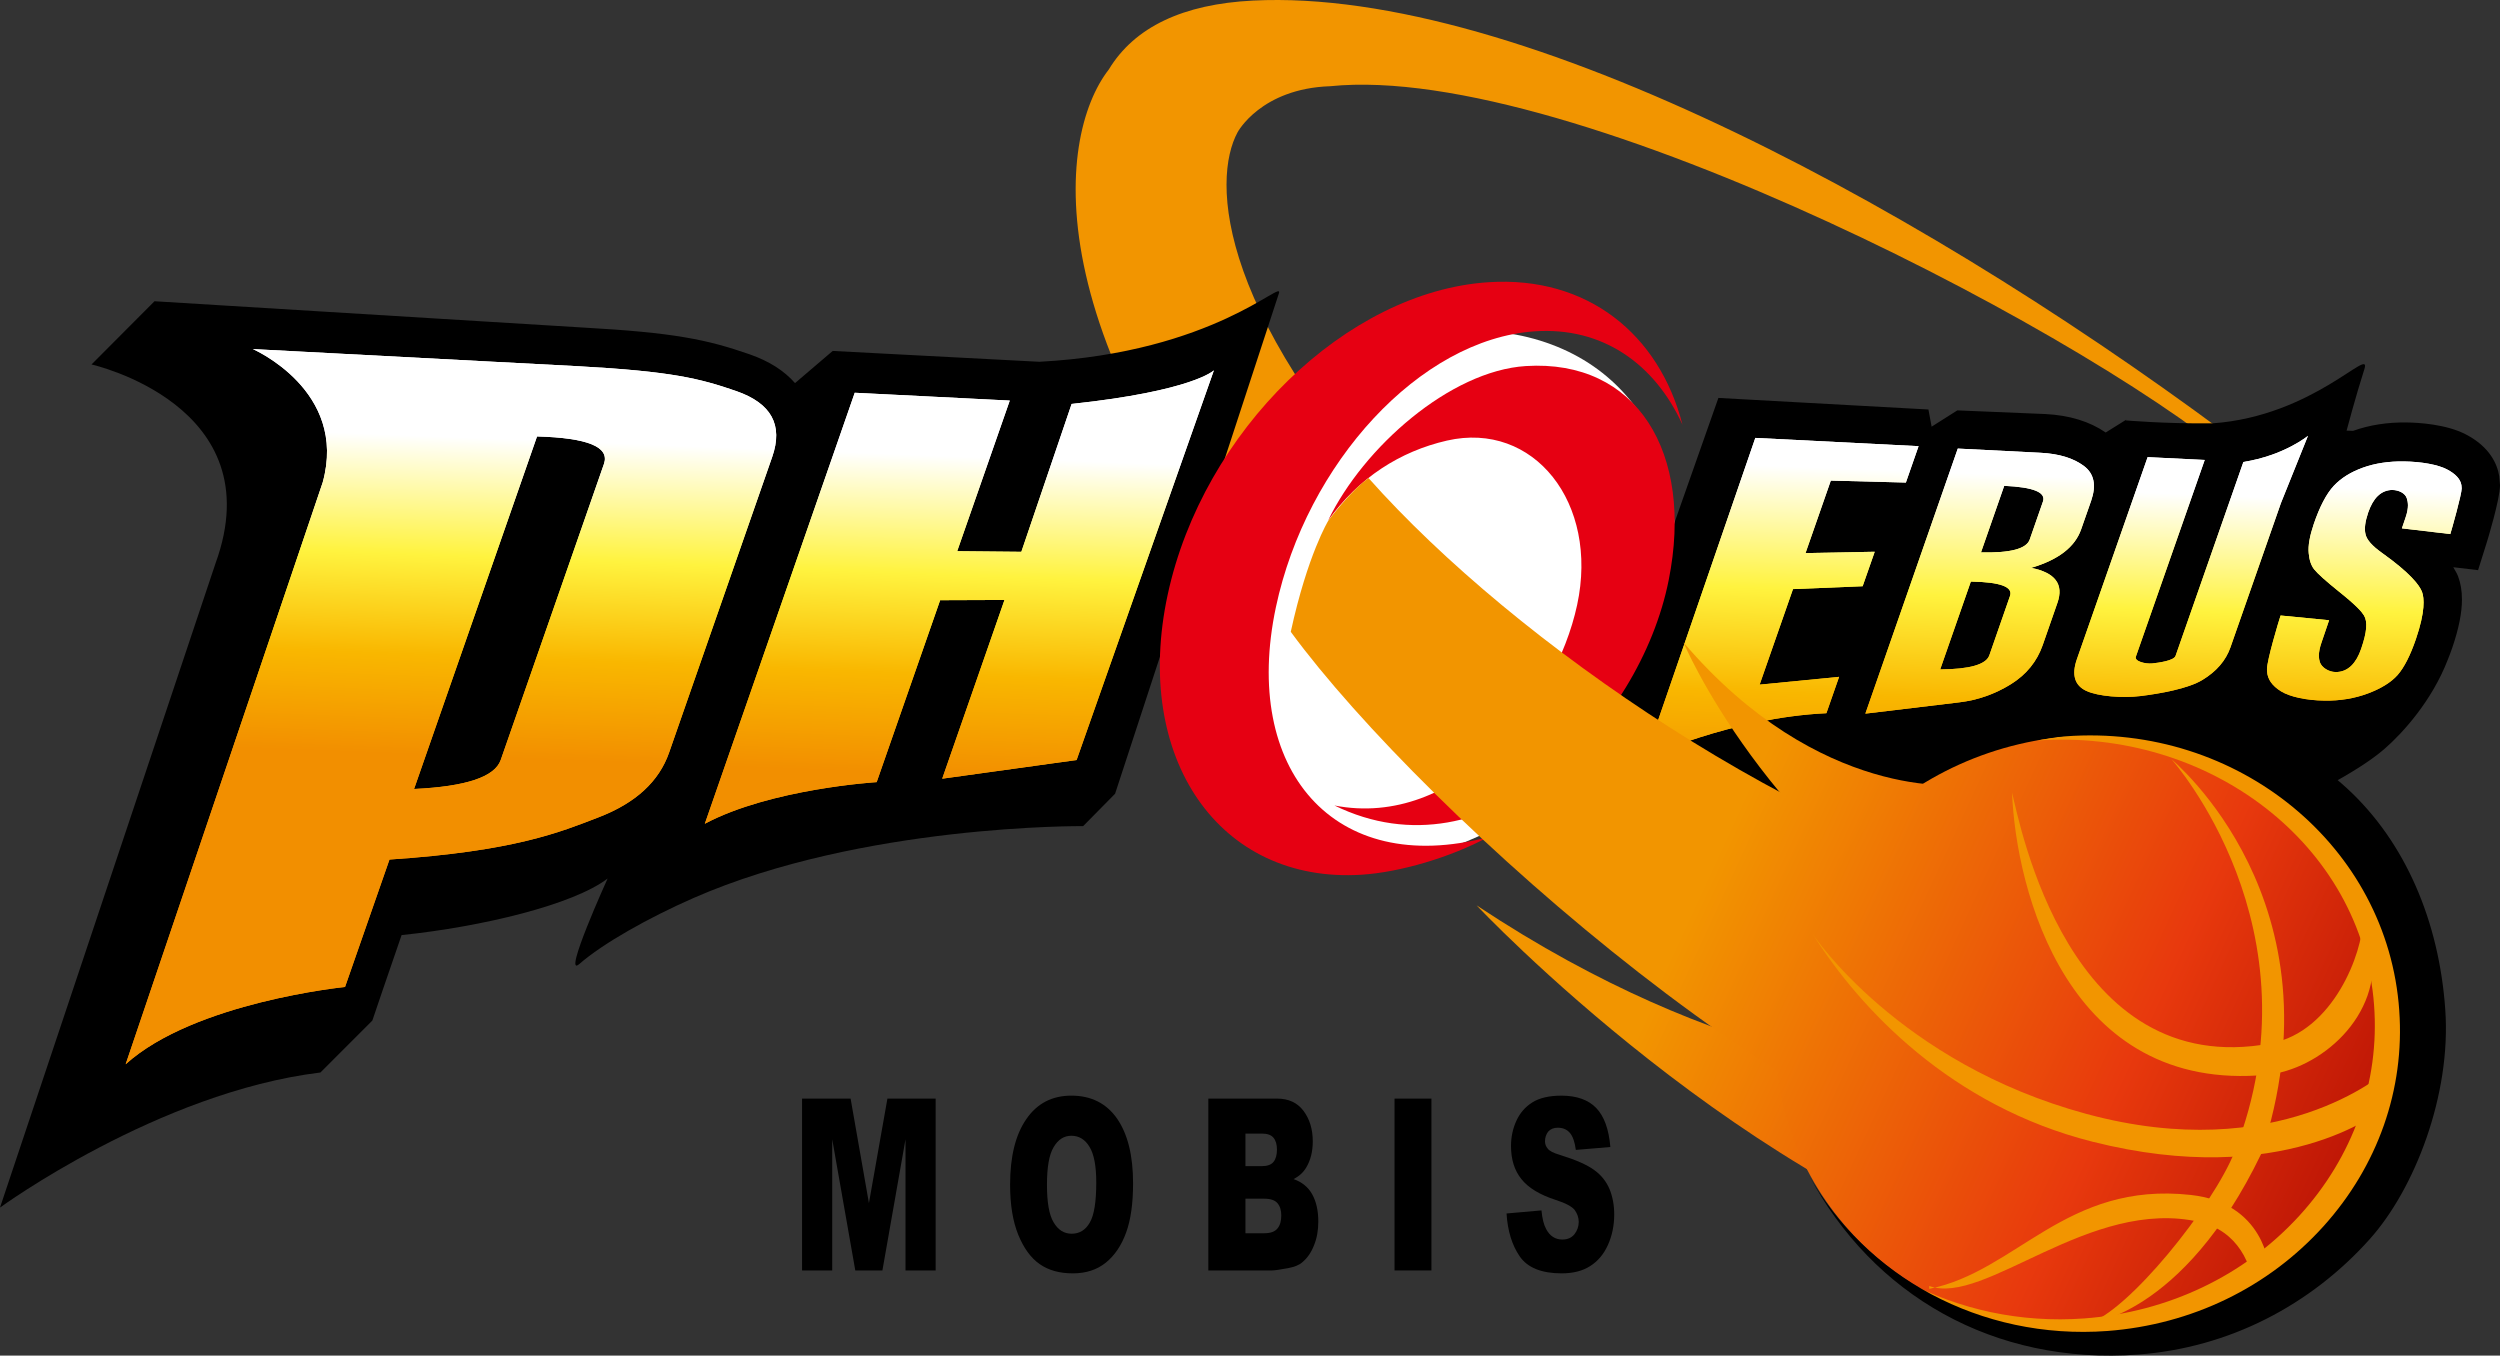 <?xml version="1.0" encoding="utf-8"?>
<!-- Generator: Adobe Illustrator 13.0.0, SVG Export Plug-In . SVG Version: 6.00 Build 14948)  -->
<!DOCTYPE svg PUBLIC "-//W3C//DTD SVG 1.1//EN" "http://www.w3.org/Graphics/SVG/1.1/DTD/svg11.dtd">
<svg version="1.1" id="Layer_1" xmlns="http://www.w3.org/2000/svg" xmlns:xlink="http://www.w3.org/1999/xlink" x="0px" y="0px"
	 width="364.366px" height="197.576px" viewBox="0 0 364.366 197.576" enable-background="new 0 0 364.366 197.576"
	 xml:space="preserve">
<rect x="0" y="0" width="364.366" height="197.576" fill="#333333" stroke="none"/>
<g>
	<g>
		<path fill="#F29500" d="M182.631,0.083c-10.214,0.511-17.28,3.855-21.027,10.043c-7.759,9.974-11.185,40.824,29.95,86.244
			l17.137-17.14c-31.813-32.843-32.023-53.113-28.317-59.955c0,0,3.391-6.367,13.504-6.71
			c35.384-3.606,113.365,37.528,134.095,56.383l0.693-2.575C282.391,31.238,221.64-1.88,182.631,0.083z"/>
		<path fill="#FFFFFF" d="M173.521,82.17c8.445-22.95,30.894-37.547,49.153-33.025c19.375,4.794,26.133,25.098,18.058,45.721
			c-7.966,20.344-27.249,32.078-46.2,31.161C175.835,125.116,165.214,104.766,173.521,82.17z"/>
		<polygon points="92.117,126.261 92.117,126.261 92.117,126.261 		"/>
		<path d="M186.397,42.751c0.748-2.243-9.411,8.625-34.916,9.977l-30.117-1.58l-5.493,4.687c-1.568-1.797-3.779-3.21-6.627-4.198
			c-6.175-2.144-10.915-3.157-24.312-3.902l-62.415-3.83l-9.181,9.215c0,0,26.481,5.923,18.074,28.987L0,176
			c0,0,23.042-16.805,46.699-19.687l7.571-7.574c0,0,2.731-8.071,4.261-12.452c11.789-1.227,25.032-4.428,30.028-8.247
			c0,0-6.673,14.694-4.124,12.462c3.424-2.995,10.098-6.748,16.625-9.612c24.612-10.787,56.804-10.484,56.804-10.484l4.657-4.723
			C162.521,115.683,185.648,44.997,186.397,42.751z"/>
		<path d="M364.255,69.396c-0.288-1.757-1.366-4.251-4.844-6.071c-2.891-1.514-6.991-1.732-8.621-1.751
			c-2.821-0.044-5.459,0.368-7.836,1.222c-0.019,0.005-0.359-0.006-0.947-0.031c0,0,1.347-5.083,2.589-8.95
			c1.146-3.567-7.361,6.849-22.144,7.887c-7.016,0.072-12.651-0.432-12.651-0.432l0.121-0.121l-3.027,1.889
			c-2.315-1.601-5.271-2.516-8.798-2.693l-12.824-0.533l-3.747,2.374l-0.465-2.503l-30.612-1.685l-19.621,55.719l15.119,2.716
			l67.854,9.205c3.086-1.119,25.901-9.699,33.718-16.482c2.687-2.331,6.925-7.019,9.231-12.992c0.227-0.561,0.448-1.145,0.663-1.769
			c0.939-2.754,1.406-5.057,1.406-7.027c0-1.258-0.189-2.385-0.572-3.396c-0.17-0.431-0.443-0.867-0.693-1.301
			c0.966,0.116,3.616,0.428,3.616,0.428l1.299-4.141c0.02-0.058,1.904-6.207,1.898-8.236
			C364.366,70.606,364.255,69.396,364.255,69.396z"/>
		<g>
			<g>
				<g>
					
						<linearGradient id="SVGID_1_" gradientUnits="userSpaceOnUse" x1="976.023" y1="43.444" x2="976.023" y2="105.138" gradientTransform="matrix(1 0 0 1 -687.496 21.936)">
						<stop  offset="0.084" style="stop-color:#FFFFFF"/>
						<stop  offset="0.332" style="stop-color:#FFF33F"/>
						<stop  offset="0.562" style="stop-color:#F9B700"/>
						<stop  offset="0.921" style="stop-color:#F28F00"/>
					</linearGradient>
					<path fill="url(#SVGID_1_)" d="M303.717,67.913c-1.525-1.139-3.624-1.783-6.31-1.922l-12.067-0.612l-13.471,38.631
						l13.663-1.643c2.729-0.324,5.234-1.212,7.542-2.644c2.264-1.407,3.806-3.308,4.648-5.716l2.143-6.155
						c0.94-2.692-0.307-4.387-3.838-5.089c3.998-1.179,6.396-3.044,7.294-5.623l1.456-4.158
						C305.561,70.716,305.213,69.032,303.717,67.913 M292.953,86.855l-3.013,8.651c-0.472,1.344-2.846,2.029-7.167,2.063l4.47-12.81
						C291.527,84.831,293.419,85.53,292.953,86.855 M297.756,73.092l-1.933,5.545c-0.482,1.351-2.822,1.978-7.101,1.869l3.383-9.699
						C296.355,70.998,298.221,71.754,297.756,73.092z"/>
					
						<linearGradient id="SVGID_2_" gradientUnits="userSpaceOnUse" x1="947.191" y1="43.453" x2="947.191" y2="105.147" gradientTransform="matrix(1 0 0 1 -687.496 21.936)">
						<stop  offset="0.084" style="stop-color:#FFFFFF"/>
						<stop  offset="0.332" style="stop-color:#FFF33F"/>
						<stop  offset="0.562" style="stop-color:#F9B700"/>
						<stop  offset="0.921" style="stop-color:#F28F00"/>
					</linearGradient>
					<path fill="url(#SVGID_2_)" d="M266.19,103.948l1.852-5.299l-11.583,1.135l4.861-13.925l10.152-0.417l1.76-5.025l-10.083,0.192
						l3.685-10.566l10.941,0.285l1.849-5.299l-23.792-1.204l-16.064,46.643C239.768,110.469,252.334,104.603,266.19,103.948z"/>
					<g>
						
							<linearGradient id="SVGID_3_" gradientUnits="userSpaceOnUse" x1="1032.091" y1="43.448" x2="1032.091" y2="105.15" gradientTransform="matrix(1 0 0 1 -687.496 21.936)">
							<stop  offset="0.084" style="stop-color:#FFFFFF"/>
							<stop  offset="0.332" style="stop-color:#FFF33F"/>
							<stop  offset="0.562" style="stop-color:#F9B700"/>
							<stop  offset="0.921" style="stop-color:#F28F00"/>
						</linearGradient>
						<path fill="url(#SVGID_3_)" d="M350.069,77.004c0.257-0.749,0.525-1.549,0.525-1.549c0.271-0.778,0.355-1.357,0.355-1.826
							c-0.005-0.407-0.077-0.725-0.162-0.995c-0.243-0.786-1.228-1.206-2.072-1.222c-0.816-0.014-1.575,0.293-2.191,0.899
							c-0.55,0.537-1.004,1.339-1.367,2.376c-0.456,1.348-0.584,2.382-0.394,3.167c0.184,0.819,0.939,1.684,2.377,2.711
							c4.161,2.962,5.483,4.728,5.856,5.686c0.343,0.927,0.484,2.884-0.886,6.892c-0.815,2.379-1.705,4.13-2.654,5.219
							c-0.933,1.06-2.381,1.968-4.308,2.694c-1.968,0.739-4.109,1.095-6.384,1.055c-2.608-0.03-5.035-0.554-6.33-1.363
							c-1.286-0.804-1.945-1.75-2.018-2.889c-0.005-0.1-0.013-0.202-0.013-0.316c-0.004-1.309,1.686-6.944,1.984-7.836l7.07,0.69
							c-0.416,1.206-1.093,3.208-1.093,3.208c-0.272,0.777-0.397,1.417-0.397,1.981c0,0.333,0.054,0.637,0.146,0.924
							c0.269,0.784,1.289,1.423,2.285,1.438c0.89,0.013,1.664-0.304,2.314-0.938c0.587-0.572,1.062-1.407,1.426-2.476
							c0.83-2.424,0.954-3.917,0.401-4.84c-0.297-0.484-0.992-1.357-3.682-3.502c-1.854-1.49-3.059-2.57-3.574-3.211
							c-0.437-0.545-0.709-1.345-0.799-2.364c-0.107-1.076,0.151-2.501,0.736-4.236c0.87-2.55,1.854-4.427,2.921-5.572
							c1.052-1.122,2.473-2.012,4.23-2.646c1.775-0.64,3.793-0.945,5.993-0.911c2.577,0.032,4.978,0.479,6.27,1.157
							c1.256,0.654,1.963,1.426,2.104,2.288c0.023,0.135,0.039,0.292,0.041,0.481c0.005,0.853-1.445,5.977-1.657,6.658
							L350.069,77.004z"/>
					</g>
				</g>
				
					<linearGradient id="SVGID_4_" gradientUnits="userSpaceOnUse" x1="785.113" y1="43.452" x2="785.113" y2="105.146" gradientTransform="matrix(1 0 0 1 -687.496 21.936)">
					<stop  offset="0.084" style="stop-color:#FFFFFF"/>
					<stop  offset="0.332" style="stop-color:#FFF33F"/>
					<stop  offset="0.562" style="stop-color:#F9B700"/>
					<stop  offset="0.921" style="stop-color:#F28F00"/>
				</linearGradient>
				<path fill="url(#SVGID_4_)" d="M107.313,57.002c-5.328-1.846-9.441-2.871-22.885-3.617L36.85,50.878
					c0,0,13.898,6.02,10.181,19.438l-28.717,84.793c10.036-9.066,31.973-11.261,31.973-11.261l6.478-18.572
					c18.271-1.219,24.937-4.021,30.489-6.162c5.406-2.084,8.797-5.217,10.27-9.441l15.025-43.088
					C114.157,61.967,112.452,58.788,107.313,57.002z M88.027,67.612l-15.048,43.151c-0.862,2.458-4.997,3.865-12.631,4.23
					L78.27,63.608C85.702,63.818,88.879,65.149,88.027,67.612z M176.92,53.975c0,0-2.991,2.997-20.688,4.894h-0.046l-0.002,0.007
					c-0.006,0.004-0.011,0.004-0.015,0.004c0.002,0,0.009,0.001,0.015,0.001l-7.326,21.544l-9.351-0.093l7.662-21.95l-22.591-1.139
					l-21.852,62.817c9.601-5.121,25.046-6.067,25.046-6.067l9.251-26.516l9.38-0.035l-9.077,26.048l19.585-2.721L176.92,53.975z"/>
				
					<linearGradient id="SVGID_5_" gradientUnits="userSpaceOnUse" x1="1006.847" y1="43.459" x2="1006.847" y2="105.375" gradientTransform="matrix(1 0 0 1 -687.496 21.936)">
					<stop  offset="0.084" style="stop-color:#FFFFFF"/>
					<stop  offset="0.332" style="stop-color:#FFF33F"/>
					<stop  offset="0.562" style="stop-color:#F9B700"/>
					<stop  offset="0.921" style="stop-color:#F28F00"/>
				</linearGradient>
				<path fill="url(#SVGID_5_)" d="M336.378,63.518c0,0-3.426,2.856-9.412,3.816l-9.889,28.262c-0.248,0.698-2.468,1-3.408,1.098
					c-0.962,0.09-2.622-0.294-2.374-0.993l10.033-28.665l-8.318-0.411l-10.305,29.433c-0.81,2.314-0.328,3.866,1.406,4.656
					c1.715,0.771,5.207,1.062,7.895,0.728c2.815-0.35,6.906-1.072,8.997-2.349c2.054-1.249,3.403-2.829,4.074-4.738l7.364-21.049
					L336.378,63.518z"/>
			</g>
			<g>
				<g>
					
						<linearGradient id="SVGID_6_" gradientUnits="userSpaceOnUse" x1="976.742" y1="46.844" x2="974.863" y2="95.705" gradientTransform="matrix(1 0 0 1 -687.496 21.936)">
						<stop  offset="0.006" style="stop-color:#FFFFFF"/>
						<stop  offset="0.371" style="stop-color:#FFF33F"/>
						<stop  offset="0.68" style="stop-color:#F9B700"/>
						<stop  offset="0.989" style="stop-color:#F28F00"/>
					</linearGradient>
					<path fill="url(#SVGID_6_)" d="M303.717,67.913c-1.525-1.139-3.624-1.783-6.31-1.922l-12.067-0.612l-13.471,38.631
						l13.663-1.643c2.729-0.324,5.234-1.212,7.542-2.644c2.264-1.407,3.806-3.308,4.648-5.716l2.143-6.155
						c0.94-2.692-0.307-4.387-3.838-5.089c3.998-1.179,6.396-3.044,7.294-5.623l1.456-4.158
						C305.561,70.716,305.213,69.032,303.717,67.913 M292.953,86.855l-3.013,8.651c-0.472,1.344-2.846,2.029-7.167,2.063l4.47-12.81
						C291.527,84.831,293.419,85.53,292.953,86.855 M297.756,73.092l-1.933,5.545c-0.482,1.351-2.822,1.978-7.101,1.869l3.383-9.699
						C296.355,70.998,298.221,71.754,297.756,73.092z"/>
					
						<linearGradient id="SVGID_7_" gradientUnits="userSpaceOnUse" x1="947.965" y1="45.736" x2="946.086" y2="94.598" gradientTransform="matrix(1 0 0 1 -687.496 21.936)">
						<stop  offset="0.006" style="stop-color:#FFFFFF"/>
						<stop  offset="0.371" style="stop-color:#FFF33F"/>
						<stop  offset="0.68" style="stop-color:#F9B700"/>
						<stop  offset="0.989" style="stop-color:#F28F00"/>
					</linearGradient>
					<path fill="url(#SVGID_7_)" d="M266.19,103.948l1.852-5.299l-11.583,1.135l4.861-13.925l10.152-0.417l1.76-5.025l-10.083,0.192
						l3.685-10.566l10.941,0.285l1.849-5.299l-23.792-1.204l-16.064,46.643C239.768,110.469,252.334,104.603,266.19,103.948z"/>
					<g>
						
							<linearGradient id="SVGID_8_" gradientUnits="userSpaceOnUse" x1="1032.607" y1="48.98" x2="1030.727" y2="97.882" gradientTransform="matrix(1 0 0 1 -687.496 21.936)">
							<stop  offset="0.006" style="stop-color:#FFFFFF"/>
							<stop  offset="0.371" style="stop-color:#FFF33F"/>
							<stop  offset="0.68" style="stop-color:#F9B700"/>
							<stop  offset="0.989" style="stop-color:#F28F00"/>
						</linearGradient>
						<path fill="url(#SVGID_8_)" d="M350.069,77.004c0.257-0.749,0.525-1.549,0.525-1.549c0.271-0.778,0.355-1.357,0.355-1.826
							c-0.005-0.407-0.077-0.725-0.162-0.995c-0.243-0.786-1.228-1.206-2.072-1.222c-0.816-0.014-1.575,0.293-2.191,0.899
							c-0.55,0.537-1.004,1.339-1.367,2.376c-0.456,1.348-0.584,2.382-0.394,3.167c0.184,0.819,0.939,1.684,2.377,2.711
							c4.161,2.962,5.483,4.728,5.856,5.686c0.343,0.927,0.484,2.884-0.886,6.892c-0.815,2.379-1.705,4.13-2.654,5.219
							c-0.933,1.06-2.381,1.968-4.308,2.694c-1.968,0.739-4.109,1.095-6.384,1.055c-2.608-0.03-5.035-0.554-6.33-1.363
							c-1.286-0.804-1.945-1.75-2.018-2.889c-0.005-0.1-0.013-0.202-0.013-0.316c-0.004-1.309,1.686-6.944,1.984-7.836l7.07,0.69
							c-0.416,1.206-1.093,3.208-1.093,3.208c-0.272,0.777-0.397,1.417-0.397,1.981c0,0.333,0.054,0.637,0.146,0.924
							c0.269,0.784,1.289,1.423,2.285,1.438c0.89,0.013,1.664-0.304,2.314-0.938c0.587-0.572,1.062-1.407,1.426-2.476
							c0.83-2.424,0.954-3.917,0.401-4.84c-0.297-0.484-0.992-1.357-3.682-3.502c-1.854-1.49-3.059-2.57-3.574-3.211
							c-0.437-0.545-0.709-1.345-0.799-2.364c-0.107-1.076,0.151-2.501,0.736-4.236c0.87-2.55,1.854-4.427,2.921-5.572
							c1.052-1.122,2.473-2.012,4.23-2.646c1.775-0.64,3.793-0.945,5.993-0.911c2.577,0.032,4.978,0.479,6.27,1.157
							c1.256,0.654,1.963,1.426,2.104,2.288c0.023,0.135,0.039,0.292,0.041,0.481c0.005,0.853-1.445,5.977-1.657,6.658
							L350.069,77.004z"/>
					</g>
				</g>
				
					<linearGradient id="SVGID_9_" gradientUnits="userSpaceOnUse" x1="786.646" y1="42.743" x2="784.83" y2="89.985" gradientTransform="matrix(1 0 0 1 -687.496 21.936)">
					<stop  offset="0.006" style="stop-color:#FFFFFF"/>
					<stop  offset="0.371" style="stop-color:#FFF33F"/>
					<stop  offset="0.68" style="stop-color:#F9B700"/>
					<stop  offset="0.989" style="stop-color:#F28F00"/>
				</linearGradient>
				<path fill="url(#SVGID_9_)" d="M107.313,57.002c-5.328-1.846-9.441-2.871-22.885-3.617L36.85,50.878
					c0,0,13.898,6.02,10.181,19.438l-28.717,84.793c10.036-9.066,31.973-11.261,31.973-11.261l6.478-18.572
					c18.271-1.219,24.937-4.021,30.489-6.162c5.406-2.084,8.797-5.217,10.27-9.441l15.025-43.088
					C114.157,61.967,112.452,58.788,107.313,57.002z M88.027,67.612l-15.048,43.151c-0.862,2.458-4.997,3.865-12.631,4.23
					L78.27,63.608C85.702,63.818,88.879,65.149,88.027,67.612z M176.92,53.975c0,0-2.991,2.997-20.688,4.894h-0.046l-0.002,0.007
					c-0.006,0.004-0.011,0.004-0.015,0.004c0.002,0,0.009,0.001,0.015,0.001l-7.326,21.544l-9.351-0.093l7.662-21.95l-22.591-1.139
					l-21.852,62.817c9.601-5.121,25.046-6.067,25.046-6.067l9.251-26.516l9.38-0.035l-9.077,26.048l19.585-2.721L176.92,53.975z"/>
				
					<linearGradient id="SVGID_10_" gradientUnits="userSpaceOnUse" x1="1007.191" y1="49.853" x2="1005.404" y2="96.323" gradientTransform="matrix(1 0 0 1 -687.496 21.936)">
					<stop  offset="0.006" style="stop-color:#FFFFFF"/>
					<stop  offset="0.371" style="stop-color:#FFF33F"/>
					<stop  offset="0.68" style="stop-color:#F9B700"/>
					<stop  offset="0.989" style="stop-color:#F28F00"/>
				</linearGradient>
				<path fill="url(#SVGID_10_)" d="M336.378,63.518c0,0-3.426,2.856-9.412,3.816l-9.889,28.262c-0.248,0.698-2.468,1-3.408,1.098
					c-0.962,0.09-2.622-0.294-2.374-0.993l10.033-28.665l-8.318-0.411l-10.305,29.433c-0.81,2.314-0.328,3.866,1.406,4.656
					c1.715,0.771,5.207,1.062,7.895,0.728c2.815-0.35,6.906-1.072,8.997-2.349c2.054-1.249,3.403-2.829,4.074-4.738l7.364-21.049
					L336.378,63.518z"/>
			</g>
		</g>
		<path fill="#E60012" d="M185.956,88.503c4.449-20.985,21.003-39.057,37.693-40.212c9.887-0.684,17.511,4.712,21.564,13.604
			c-3.388-13.201-13.862-21.674-28.208-20.767c-20.721,1.304-41.69,21.694-46.819,45.544c-5.138,23.844,7.511,42.118,28.232,40.817
			c5.683-0.362,13.054-2.563,18.438-5.471C194.366,127.94,180.945,112.152,185.956,88.503z"/>
		<path fill="#E60012" d="M222.381,53.351c-11.014,0.701-23.678,11.842-28.808,22.495c4.465-6.237,10.515-10.072,17.31-11.631
			c12.641-2.899,22.184,9.066,18.978,23.956c-3.204,14.896-17.736,32.665-35.369,29.226c22.365,10.938,44.464-11.559,48.713-32.832
			C246.928,65.923,238.532,52.337,222.381,53.351z"/>
		
			<linearGradient id="SVGID_11_" gradientUnits="userSpaceOnUse" x1="1043.774" y1="181.233" x2="926.136" y2="126.939" gradientTransform="matrix(1 0 0 1 -687.496 21.936)">
			<stop  offset="0.023" style="stop-color:#A40000"/>
			<stop  offset="0.472" style="stop-color:#E8390D"/>
			<stop  offset="0.994" style="stop-color:#F29500"/>
		</linearGradient>
		<path fill="url(#SVGID_11_)" d="M279.039,156.329c0,0-27.233-0.071-63.826-24.373c0,0,39.652,42.21,82.281,53.483
			C322.738,192.117,279.039,156.329,279.039,156.329z"/>
		
			<linearGradient id="SVGID_12_" gradientUnits="userSpaceOnUse" x1="1054.235" y1="155.269" x2="937.473" y2="101.379" gradientTransform="matrix(1 0 0 1 -687.496 21.936)">
			<stop  offset="0.023" style="stop-color:#A40000"/>
			<stop  offset="0.472" style="stop-color:#E8390D"/>
			<stop  offset="0.994" style="stop-color:#F29500"/>
		</linearGradient>
		<path fill="url(#SVGID_12_)" d="M193.608,75.863c0,0,3.195-4.318,5.852-6.186c21.394,24.095,63.014,52.58,98.633,61.149
			l-1.643,26.481c-4.304,3.429,9.919,16.31,3.079,15.332c-32.73-1.557-91.849-53.877-111.404-80.554
			C190.584,80.786,193.608,75.863,193.608,75.863z"/>
		
			<linearGradient id="SVGID_13_" gradientUnits="userSpaceOnUse" x1="1059.417" y1="143.586" x2="942.937" y2="89.826" gradientTransform="matrix(1 0 0 1 -687.496 21.936)">
			<stop  offset="0.023" style="stop-color:#A40000"/>
			<stop  offset="0.472" style="stop-color:#E8390D"/>
			<stop  offset="0.994" style="stop-color:#F29500"/>
		</linearGradient>
		<path fill="url(#SVGID_13_)" d="M285.817,114.366c0,0-20.566,2.572-40.455-20.732c0,0,11.809,28.251,43.026,46.668
			C306.627,151.053,285.817,114.366,285.817,114.366z"/>
		<g>
			
				<linearGradient id="SVGID_14_" gradientUnits="userSpaceOnUse" x1="1053.313" y1="156.993" x2="936.61" y2="103.13" gradientTransform="matrix(1 0 0 1 -687.496 21.936)">
				<stop  offset="0.023" style="stop-color:#A40000"/>
				<stop  offset="0.472" style="stop-color:#E8390D"/>
				<stop  offset="0.994" style="stop-color:#F29500"/>
			</linearGradient>
			<path fill="url(#SVGID_14_)" d="M259.15,157c3.188,23.801,26.168,40.299,51.314,36.818c25.144-3.472,42.94-25.591,39.736-49.402
				c-3.191-23.808-26.167-40.288-51.319-36.819C273.73,111.074,255.931,133.19,259.15,157z"/>
			<path fill="#F29500" d="M329.528,168.238c12.278-36.733-12.87-57.373-13.063-57.61l0,0c0.179,0.217,21.976,24.683,9.234,57.199
				c-3.032,7.77-15.604,23.548-21.558,25.143C304.142,192.97,318.057,191.982,329.528,168.238z"/>
			<path fill="#F29500" d="M330.762,185.308c0-0.847-0.772-9.982-11.498-11.153c-18.168-1.984-25.371,11.153-38.083,13.693v-0.421
				c8.05,2.965,23.455-13.007,39.413-9.325c5.505,1.274,7.872,6.257,7.806,10.456"/>
			<path fill="#F29500" d="M304.963,166.397c27.747,7.005,41.782-4.335,42.489-4.823l0.508-5.538
				c-0.662,0.462-15.882,13.897-43.86,6.316c-27.424-7.425-39.848-26.134-39.848-26.134
				C271.106,147.074,284.387,161.203,304.963,166.397z"/>
			<path fill="#F29500" d="M296.817,107.938c25.066-1.857,47.478,15.145,49.194,38.539c0.841,11.227-3.049,22.141-10.916,30.74
				c-7.992,8.728-19.097,14.021-31.308,14.939c-9.375,0.688-18.297-1.327-25.877-5.352c0,0,16.877,11.455,30.444,9.486
				c13.146-0.972,25.153-6.707,33.769-16.131c8.524-9.29,12.71-21.09,11.813-33.226c-1.859-25.143-25.166-41.85-52.102-39.851"/>
			<path fill="#F29500" d="M344.378,134.075c0,4.712-4.287,16.279-13.426,17.999c-29.477,5.524-36.564-31.999-37.706-36.567
				c0.569,14.285,8.075,43.88,37.132,41.137c7.571-0.715,16.997-8.429,15.286-18.711
				C344.621,131.684,344.378,130.664,344.378,134.075z"/>
			<path d="M307.168,193.985c12.259-0.932,23.423-6.34,31.474-15.26c7.917-8.789,11.857-19.954,11.041-31.445
				c-1.657-23.922-23.493-41.846-48.655-39.961c-8.816,0.654-15.158,3.366-20.913,6.817c7.939-6.44,15.545-7.438,26.037-8.945
				c30.549-4.392,48.462,16.264,50.24,41.985c0.875,12.409-4.474,26.121-10.995,33.406c-8.635,9.656-20.531,15.852-33.74,16.835
				c-21.04,1.569-38.722-8.662-48.007-26.137C271.814,185.935,288.579,195.363,307.168,193.985z"/>
		</g>
	</g>
	<g>
		<path d="M116.899,160.118h7.074l2.671,15.232l2.694-15.232h7.03v25.047h-4.394v-19.123l-3.366,19.123h-3.952l-3.364-19.123v19.123
			h-4.394V160.118z"/>
		<path d="M147.218,172.658c0-4.088,0.784-7.277,2.363-9.549c1.563-2.288,3.763-3.424,6.565-3.424c2.892,0,5.109,1.129,6.664,3.346
			c1.557,2.26,2.331,5.392,2.331,9.422c0,2.922-0.33,5.323-1.016,7.197c-0.675,1.868-1.669,3.334-2.947,4.37
			c-1.292,1.046-2.892,1.568-4.813,1.568c-1.966,0-3.564-0.459-4.843-1.354c-1.281-0.894-2.318-2.327-3.113-4.268
			C147.614,178.01,147.218,175.575,147.218,172.658z M152.592,172.682c0,2.535,0.308,4.37,0.962,5.459
			c0.648,1.112,1.521,1.668,2.636,1.668c1.138,0,2.032-0.538,2.648-1.633c0.628-1.075,0.938-3.023,0.938-5.834
			c0-2.371-0.318-4.101-0.98-5.189c-0.651-1.084-1.536-1.622-2.648-1.622c-1.072,0-1.931,0.547-2.584,1.659
			C152.899,168.298,152.592,170.122,152.592,172.682z"/>
		<path d="M176.112,160.118h10.032c1.667,0,2.944,0.598,3.839,1.787c0.896,1.204,1.349,2.67,1.349,4.452
			c0,1.484-0.321,2.751-0.963,3.822c-0.418,0.696-1.022,1.259-1.84,1.665c1.234,0.439,2.14,1.175,2.724,2.231
			c0.586,1.051,0.886,2.377,0.886,3.968c0,1.293-0.21,2.459-0.643,3.497c-0.408,1.038-0.982,1.85-1.723,2.46
			c-0.427,0.376-1.113,0.648-2.018,0.824c-1.203,0.223-1.998,0.34-2.396,0.34h-9.248V160.118z M181.521,169.963h2.349
			c0.827,0,1.414-0.205,1.745-0.631c0.33-0.411,0.496-1.008,0.496-1.788c0-0.732-0.166-1.31-0.496-1.714
			c-0.331-0.406-0.893-0.616-1.71-0.616h-2.384V169.963z M181.521,179.742h2.726c0.925,0,1.565-0.229,1.942-0.701
			c0.385-0.465,0.552-1.099,0.552-1.891c0-0.73-0.167-1.329-0.542-1.775c-0.362-0.447-1.014-0.67-1.966-0.67h-2.712V179.742z"/>
		<path d="M203.249,160.118h5.378v25.047h-5.378V160.118z"/>
		<path d="M219.573,176.859l5.091-0.448c0.107,1.176,0.34,2.105,0.682,2.718c0.53,1.02,1.335,1.529,2.363,1.529
			c0.761,0,1.333-0.258,1.765-0.776c0.396-0.52,0.62-1.116,0.62-1.799c0-0.645-0.225-1.224-0.598-1.745
			c-0.408-0.5-1.314-0.987-2.748-1.449c-2.332-0.753-4.007-1.769-5.011-3.044c-1.016-1.26-1.513-2.869-1.513-4.824
			c0-1.292,0.255-2.506,0.771-3.646c0.52-1.151,1.293-2.045,2.332-2.701c1.034-0.654,2.46-0.987,4.259-0.987
			c2.196,0,3.896,0.604,5.044,1.784c1.166,1.201,1.855,3.1,2.074,5.702l-5.032,0.422c-0.146-1.128-0.43-1.956-0.853-2.465
			c-0.43-0.505-1.014-0.769-1.774-0.769c-0.619,0-1.071,0.198-1.402,0.569c-0.298,0.392-0.464,0.857-0.464,1.403
			c0,0.396,0.123,0.754,0.397,1.075c0.231,0.327,0.829,0.642,1.778,0.916c2.349,0.728,4.005,1.466,5.006,2.212
			c1.029,0.735,1.75,1.665,2.223,2.768c0.452,1.11,0.684,2.345,0.684,3.704c0,1.609-0.309,3.091-0.917,4.444
			c-0.615,1.358-1.479,2.376-2.583,3.071c-1.092,0.708-2.479,1.065-4.158,1.065c-2.945,0-4.979-0.83-6.114-2.473
			C220.368,181.476,219.729,179.394,219.573,176.859z"/>
	</g>
</g>
</svg>
